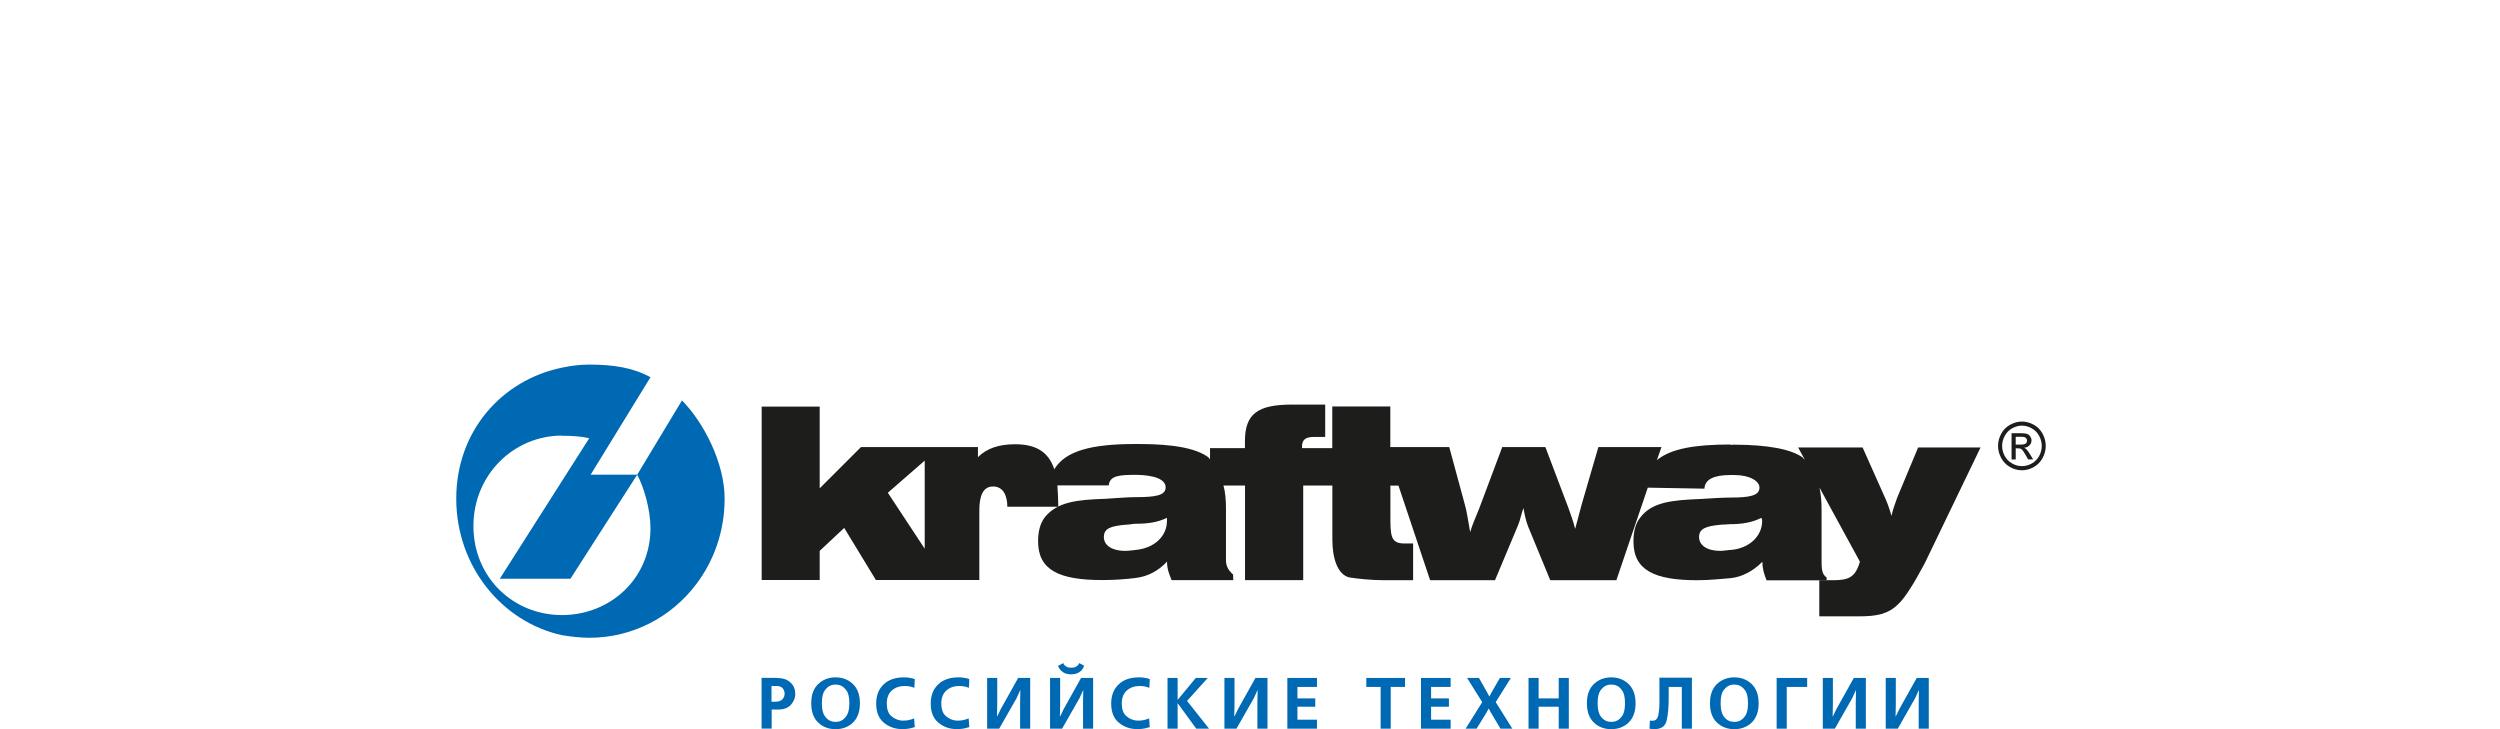 <?xml version="1.0" encoding="UTF-8"?> <svg xmlns="http://www.w3.org/2000/svg" width="1200" height="350" viewBox="0 0 1200 350" fill="none"><rect width="1200" height="350" fill="white"></rect><g clip-path="url(#clip0_494_18)"><path fill-rule="evenodd" clip-rule="evenodd" d="M830.634 251.602C829.618 251.602 827.742 251.842 826.219 251.842C818.521 252.52 815.552 253.877 815.552 257.789C815.552 261.701 819.381 264.416 825.672 264.416C827.43 264.416 829.657 263.977 830.634 263.977C839.777 263.298 845.833 257.231 845.833 250.045C845.833 250.045 845.833 248.928 845.403 248.568C841.105 250.804 836.065 251.602 830.673 251.602M545.056 263.977C543.962 264.096 541.735 264.416 539.976 264.416C533.842 264.416 529.857 261.821 529.857 257.789C529.857 253.758 532.826 252.48 540.641 251.842C542.047 251.842 543.923 251.403 545.056 251.403C550.565 251.403 555.41 250.844 560.138 248.568V250.045C560.138 257.231 554.316 263.098 545.056 263.977ZM830.634 213.361C813.442 213.361 801.994 215.357 795.313 220.865L797.501 214.598H767.22L759.171 242.261C758.077 246.533 757.061 250.045 756.084 253.838C754.99 249.566 753.584 245.974 752.802 243.698L741.784 214.598H721.076L709.979 244.177C708.221 248.568 706.697 251.842 705.681 255.434C704.704 250.045 704.04 245.215 703.142 242.261L695.64 214.598H667.351V195.118H639.493V215.117H624.958V214.359C624.958 210.766 627.029 209.728 630.702 209.728H636.094V194.2H620.231C603.859 194.2 597.569 198.471 597.569 211.764V215.117H580.807V220.546C580.69 220.187 580.377 219.987 579.947 219.428C571.586 213.361 554.746 213.121 544.939 213.121C523.918 213.121 511.376 216.395 506.062 225.256C503.327 216.953 497.349 213.241 487.229 213.241C479.532 213.241 473.71 215.157 469.412 219.428V214.598H413.266L393.456 234.398V195.158H365.598V278.387H393.456V264.416L405.217 253.398L420.416 278.387H470.076V245.215C470.076 237.91 471.835 233.519 476.68 233.519C482.072 233.519 483.517 238.788 483.517 243.219H507.976C507.976 239.946 507.742 235.994 507.547 233H532.201C532.631 228.37 537.046 227.931 545.095 227.931C548.729 227.931 559.512 228.41 559.512 233.918C559.512 237.83 554.668 238.629 545.095 238.629C541.344 238.629 536.265 239.068 530.56 239.427C517.041 239.866 507.547 240.864 501.608 248.169C499.302 251.123 498.287 254.955 498.287 259.865C498.287 273.597 508.289 278.427 529.114 278.427C535.171 278.427 540.68 277.988 545.095 277.429C550.799 276.75 555.879 274.156 560.177 269.565C560.177 273.158 561.193 275.513 562.365 278.467H591.981L591.864 275.673C591.317 275.433 590.77 274.635 590.77 274.635C589.325 273.198 588.465 271.282 588.465 268.807V244.297C588.465 240.026 588.152 236.074 587.254 233.04H597.608V278.467H625.544V233.04H639.532V259.027C639.532 267.569 641.837 275.673 647.581 277.15C650.98 277.708 657.818 278.507 664.538 278.507H678.292V260.863H673.994C667.391 260.863 667.391 256.911 667.391 247.251V233.08H671.259L686.458 278.507H717.598L728.734 251.961C729.711 249.686 730.179 246.652 731.273 243.858C731.703 246.652 732.485 250.165 733.461 252.64L744.128 278.507H775.855L790.937 234.078L818.131 234.557C818.326 230.046 822.78 228.011 830.556 228.011H832.431C840.128 228.011 844.543 231.044 844.543 233.998C844.543 237.91 839.933 238.828 830.712 238.828C827.195 238.828 821.882 239.148 816.294 239.507C802.658 240.066 793.086 240.944 787.459 248.249C785.037 251.203 784.06 255.035 784.06 259.945C784.06 273.677 794.062 278.507 814.77 278.507C820.827 278.507 826.453 277.828 830.751 277.509C836.026 276.95 841.418 274.236 845.95 269.645C845.95 273.238 846.81 275.593 847.943 278.547H876.778V277.189C874.355 275.593 874.355 272.679 874.355 268.847V244.337C874.355 240.505 874.004 237.232 873.379 234.078L892.758 269.605C890.57 277.15 887.366 278.507 879.747 278.507H873.261V295.831H892.758C900.573 295.831 906.395 294.833 911.24 289.883C914.522 286.85 918.82 279.864 923.899 270.324L950.663 214.798H920.695L910.653 238.868C909.677 241.782 908.465 244.696 907.918 247.65C907.02 244.377 905.848 240.984 904.167 237.471L894.048 214.798H863.103L866.307 220.666C865.994 220.426 865.642 220.107 865.33 219.628C859.821 215.596 848.49 213.441 831.962 213.441C831.65 213.441 831.064 213.56 830.751 213.56M426.159 236.513L443.859 221.105V263.378L426.159 236.513Z" fill="#1D1D1B"></path><path fill-rule="evenodd" clip-rule="evenodd" d="M269.755 304.893C240.802 298.506 219 271.721 219 239.348C219 206.974 240.802 182.425 269.755 176.477C273.935 175.559 278.468 175 282.844 175C294.409 175 303.865 176.477 312.226 181.068L283.508 227.851H305.857L327.347 192.205C337.701 202.663 347.821 222.103 347.821 239.348C347.821 254.876 342.741 269.126 334.185 280.423C322.346 296.111 303.786 306.13 282.883 306.13C278.507 306.13 273.974 305.571 269.794 304.893M269.755 295.233C292.885 295.233 312.226 277.789 312.226 253.518C312.226 244.617 309.061 233.719 305.857 227.851L273.818 277.789H239.904L269.755 230.885L282.844 210.327C278.663 209.409 274.365 209.17 269.755 209.17V209.09C246.624 209.09 227.244 227.851 227.244 252.481C227.244 277.11 246.272 295.233 269.755 295.233Z" fill="#0069B4"></path><path d="M970.552 202.344C972.466 202.344 974.342 202.863 976.178 203.861C978.014 204.859 979.421 206.296 980.437 208.172C981.453 210.048 981.961 212.004 981.961 214.04C981.961 216.076 981.453 217.992 980.437 219.868C979.421 221.744 978.014 223.181 976.217 224.179C974.42 225.217 972.505 225.736 970.513 225.736C968.52 225.736 966.644 225.217 964.808 224.179C963.011 223.141 961.565 221.704 960.588 219.868C959.572 217.992 959.064 216.076 959.064 214.04C959.064 212.004 959.572 210.048 960.588 208.172C961.604 206.296 963.05 204.859 964.886 203.861C966.723 202.863 968.598 202.344 970.513 202.344H970.552ZM970.552 204.3C968.95 204.3 967.387 204.739 965.863 205.577C964.339 206.415 963.167 207.613 962.307 209.17C961.448 210.727 961.018 212.363 961.018 214.04C961.018 215.716 961.448 217.353 962.268 218.87C963.128 220.427 964.3 221.624 965.824 222.462C967.348 223.341 968.911 223.74 970.552 223.74C972.193 223.74 973.795 223.301 975.279 222.462C976.803 221.584 977.975 220.387 978.796 218.87C979.616 217.353 980.046 215.716 980.046 214.04C980.046 212.363 979.616 210.727 978.757 209.17C977.897 207.613 976.725 206.415 975.201 205.577C973.677 204.739 972.115 204.3 970.513 204.3H970.552ZM965.55 220.506V207.932H969.809C971.255 207.932 972.31 208.052 972.974 208.292C973.638 208.531 974.146 208.93 974.537 209.529C974.928 210.128 975.123 210.727 975.123 211.365C975.123 212.283 974.811 213.082 974.146 213.76C973.482 214.439 972.662 214.838 971.568 214.918C971.997 215.117 972.349 215.317 972.622 215.596C973.13 216.076 973.716 216.914 974.42 218.071L975.905 220.506H973.482L972.388 218.55C971.528 216.994 970.825 216.036 970.317 215.636C969.966 215.357 969.419 215.197 968.715 215.197H967.543V220.546H965.55V220.506ZM967.543 213.401H969.966C971.138 213.401 971.919 213.241 972.349 212.882C972.779 212.523 972.974 212.084 972.974 211.485C972.974 211.126 972.857 210.766 972.662 210.487C972.466 210.208 972.193 209.968 971.802 209.848C971.45 209.689 970.786 209.649 969.809 209.649H967.543V213.441V213.401Z" fill="#1D1D1B"></path><path d="M372.553 325.411C375.131 325.411 377.085 325.89 378.374 326.768C379.664 327.646 380.562 328.684 381.031 329.762C381.305 330.361 381.5 330.96 381.578 331.518C381.656 332.077 381.734 332.596 381.734 332.995V333.395C381.656 335.191 380.914 336.867 379.585 338.344C378.218 339.861 376.186 340.58 373.49 340.58H370.404V349.721H365.559V325.371H372.592L372.553 325.411ZM372.553 336.788C373.881 336.788 374.897 336.388 375.6 335.63C376.264 334.832 376.616 333.953 376.616 332.916C376.616 331.997 376.303 331.159 375.717 330.401C375.131 329.642 374.076 329.283 372.553 329.283H370.325V336.828H372.553V336.788Z" fill="#0069B4"></path><path d="M409.397 328.325C411.625 330.441 412.758 333.555 412.758 337.586C412.758 341.618 411.625 344.732 409.397 346.847C407.17 348.963 404.396 350.001 401.075 350.001C397.754 350.001 394.98 348.963 392.753 346.847C390.526 344.732 389.393 341.658 389.393 337.586C389.393 333.515 390.526 330.441 392.753 328.325C394.98 326.21 397.754 325.132 401.075 325.132C404.396 325.132 407.17 326.21 409.397 328.325ZM399.942 328.685C399.551 328.724 399.122 328.844 398.731 329.004C397.676 329.403 396.699 330.281 395.8 331.519C394.941 332.796 394.511 334.792 394.511 337.546C394.511 340.301 394.941 342.297 395.8 343.574C396.66 344.851 397.637 345.69 398.731 346.089C399.122 346.248 399.551 346.368 399.942 346.408C400.333 346.448 400.723 346.488 401.075 346.488C401.427 346.488 401.778 346.488 402.208 346.408C402.599 346.368 403.029 346.248 403.419 346.089C404.474 345.69 405.451 344.851 406.35 343.574C407.209 342.297 407.678 340.301 407.678 337.546C407.678 334.792 407.249 332.756 406.35 331.519C405.451 330.281 404.513 329.403 403.419 329.004C403.029 328.844 402.599 328.724 402.208 328.685C401.818 328.645 401.427 328.605 401.075 328.605C400.723 328.605 400.372 328.605 399.942 328.685Z" fill="#0069B4"></path><path d="M439.132 349.003C438.389 349.242 437.647 349.442 436.904 349.602C436.123 349.761 435.342 349.881 434.56 349.921C434.287 349.921 434.013 349.921 433.74 349.961C433.466 349.961 433.232 349.961 432.958 349.961C429.598 349.961 426.707 348.923 424.245 346.887C421.783 344.851 420.572 341.778 420.572 337.706C420.572 333.874 421.744 330.8 424.128 328.525C426.511 326.25 429.754 325.132 433.857 325.132C434.638 325.132 435.342 325.132 435.967 325.252C436.631 325.331 437.256 325.451 437.842 325.571C438.037 325.651 438.272 325.691 438.467 325.771C438.702 325.81 438.897 325.89 439.092 325.97L438.897 330.161C438.116 329.842 437.334 329.603 436.592 329.483C435.81 329.323 435.029 329.283 434.169 329.283C431.747 329.283 429.715 330.002 428.074 331.439C426.472 332.876 425.652 334.952 425.652 337.666C425.652 340.38 426.355 342.456 427.801 343.694C429.246 344.931 430.809 345.65 432.528 345.849C432.763 345.849 432.958 345.849 433.193 345.889C433.388 345.889 433.622 345.889 433.818 345.889C434.755 345.889 435.576 345.809 436.318 345.61C437.061 345.45 437.725 345.25 438.272 345.011C438.35 345.011 438.467 344.971 438.545 344.931C438.624 344.931 438.702 344.851 438.78 344.811L439.092 348.963L439.132 349.003Z" fill="#0069B4"></path><path d="M465.309 349.003C464.567 349.242 463.825 349.442 463.082 349.602C462.301 349.761 461.519 349.881 460.738 349.921C460.464 349.921 460.191 349.921 459.917 349.961C459.644 349.961 459.409 349.961 459.136 349.961C455.776 349.961 452.884 348.923 450.423 346.887C447.961 344.851 446.75 341.778 446.75 337.706C446.75 333.874 447.922 330.8 450.306 328.525C452.689 326.25 455.932 325.132 460.035 325.132C460.816 325.132 461.519 325.132 462.144 325.252C462.809 325.331 463.434 325.451 464.02 325.571C464.215 325.651 464.45 325.691 464.645 325.771C464.879 325.81 465.075 325.89 465.27 325.97L465.075 330.161C464.293 329.842 463.512 329.603 462.77 329.483C461.988 329.323 461.207 329.283 460.347 329.283C457.925 329.283 455.893 330.002 454.252 331.439C452.65 332.876 451.829 334.952 451.829 337.666C451.829 340.38 452.533 342.456 453.978 343.694C455.424 344.931 456.987 345.65 458.706 345.849C458.94 345.849 459.136 345.849 459.37 345.889C459.566 345.889 459.8 345.889 459.995 345.889C460.933 345.889 461.754 345.809 462.496 345.61C463.238 345.45 463.903 345.25 464.45 345.011C464.528 345.011 464.645 344.971 464.723 344.931C464.801 344.931 464.879 344.851 464.958 344.811L465.27 348.963L465.309 349.003Z" fill="#0069B4"></path><path d="M478.673 325.411V337.945L478.556 343.853H478.673L480.392 340.301L488.715 325.411H494.497V349.761H489.652V337.227L489.77 331.359H489.652L488.011 335.031L479.611 349.761H473.828V325.411H478.673Z" fill="#0069B4"></path><path d="M508.874 325.411V337.945L508.757 343.853H508.874L510.593 340.3L518.916 325.411H524.698V349.761H519.854V337.227L519.971 331.359H519.854L518.212 335.031L509.812 349.761H504.029V325.411H508.874ZM520.401 319.623C520.01 320.581 519.541 321.379 518.955 321.938C518.369 322.497 517.744 322.896 517.118 323.136C516.571 323.375 516.024 323.535 515.517 323.575C514.969 323.655 514.54 323.694 514.149 323.694C513.758 323.694 513.328 323.694 512.781 323.575C512.274 323.495 511.727 323.375 511.179 323.176C510.554 322.896 509.929 322.497 509.343 321.938C508.757 321.379 508.249 320.621 507.858 319.623L510.359 318.266C510.359 318.266 510.476 318.505 510.554 318.705C510.633 318.864 510.75 319.064 510.906 319.224C511.179 319.543 511.57 319.862 512.078 320.102C512.586 320.381 513.289 320.501 514.188 320.501C515.087 320.501 515.79 320.381 516.298 320.102C516.806 319.822 517.197 319.543 517.47 319.224C517.626 319.024 517.705 318.864 517.822 318.705C517.9 318.545 517.978 318.385 518.017 318.266L520.518 319.623H520.401Z" fill="#0069B4"></path><path d="M551.932 349.003C551.19 349.242 550.448 349.442 549.705 349.602C548.924 349.761 548.142 349.881 547.361 349.921C547.087 349.921 546.814 349.921 546.54 349.961C546.267 349.961 546.032 349.961 545.759 349.961C542.399 349.961 539.507 348.923 537.046 346.887C534.584 344.851 533.373 341.778 533.373 337.706C533.373 333.874 534.545 330.8 536.929 328.525C539.312 326.25 542.555 325.132 546.658 325.132C547.439 325.132 548.142 325.132 548.767 325.252C549.432 325.331 550.057 325.451 550.643 325.571C550.838 325.651 551.073 325.691 551.268 325.771C551.503 325.81 551.698 325.89 551.893 325.97L551.698 330.161C550.916 329.842 550.135 329.603 549.393 329.483C548.611 329.323 547.83 329.283 546.97 329.283C544.548 329.283 542.516 330.002 540.875 331.439C539.273 332.876 538.452 334.952 538.452 337.666C538.452 340.38 539.156 342.456 540.601 343.694C542.047 344.931 543.61 345.65 545.329 345.849C545.564 345.849 545.759 345.849 545.993 345.889C546.189 345.889 546.423 345.889 546.618 345.889C547.556 345.889 548.377 345.809 549.119 345.61C549.861 345.45 550.526 345.25 551.073 345.011C551.151 345.011 551.268 344.971 551.346 344.931C551.424 344.931 551.503 344.851 551.581 344.811L551.893 348.963L551.932 349.003Z" fill="#0069B4"></path><path d="M565.257 325.411V335.83H565.374L573.97 325.411H579.714L569.789 336.428L580.339 349.761H574.205L565.374 337.666H565.257V349.761H560.412V325.411H565.257Z" fill="#0069B4"></path><path d="M592.568 325.411V337.945L592.45 343.853H592.568L594.287 340.301L602.609 325.411H608.392V349.761H603.547V337.227L603.664 331.359H603.547L601.906 335.031L593.505 349.761H587.723V325.411H592.568Z" fill="#0069B4"></path><path d="M632.148 325.411V329.722H622.771V335.231H631.328V339.223H622.771V345.45H632.148V349.761H617.926V325.411H632.148Z" fill="#0069B4"></path><path d="M674.424 325.411V329.722H667.548V349.761H662.703V329.722H655.826V325.411H674.424Z" fill="#0069B4"></path><path d="M696.304 325.411V329.722H686.927V335.231H695.484V339.223H686.927V345.45H696.304V349.761H682.082V325.411H696.304Z" fill="#0069B4"></path><path d="M709.902 325.411L713.731 332.197L714.825 334.233H714.942L716.036 332.197L719.944 325.411H725.218L717.951 337.027L725.922 349.761H720.217L715.646 342.057L714.63 340.181H714.512L713.497 342.057L708.769 349.761H703.494L711.465 337.027L704.197 325.411H709.902Z" fill="#0069B4"></path><path d="M738.54 325.411V335.231H748.191V325.411H753.036V349.761H748.191V339.223H738.54V349.761H733.695V325.411H738.54Z" fill="#0069B4"></path><path d="M781.716 328.325C783.943 330.441 785.076 333.555 785.076 337.586C785.076 341.618 783.943 344.732 781.716 346.847C779.489 348.963 776.715 350.001 773.394 350.001C770.072 350.001 767.298 348.963 765.071 346.847C762.844 344.732 761.711 341.658 761.711 337.586C761.711 333.515 762.844 330.441 765.071 328.325C767.298 326.21 770.072 325.132 773.394 325.132C776.715 325.132 779.489 326.21 781.716 328.325ZM772.3 328.685C771.909 328.724 771.479 328.844 771.088 329.004C770.033 329.403 769.057 330.281 768.158 331.519C767.298 332.796 766.868 334.792 766.868 337.546C766.868 340.301 767.298 342.297 768.158 343.574C769.017 344.851 769.994 345.69 771.088 346.089C771.479 346.248 771.909 346.368 772.3 346.408C772.69 346.448 773.081 346.488 773.433 346.488C773.784 346.488 774.136 346.488 774.566 346.408C774.956 346.368 775.386 346.248 775.777 346.089C776.832 345.69 777.809 344.851 778.707 343.574C779.567 342.297 779.997 340.301 779.997 337.546C779.997 334.792 779.567 332.756 778.707 331.519C777.848 330.241 776.871 329.403 775.777 329.004C775.386 328.844 774.956 328.724 774.566 328.685C774.175 328.645 773.784 328.605 773.433 328.605C773.081 328.605 772.729 328.605 772.3 328.685Z" fill="#0069B4"></path><path d="M812.114 325.411V349.761H807.269V329.722H800.979V334.592C800.979 339.262 800.666 342.975 800.002 345.809C799.377 348.603 797.384 350 794.024 350C793.829 350 793.672 350 793.477 350C793.282 350 793.086 350 792.891 349.96C792.696 349.92 792.5 349.88 792.305 349.841C792.109 349.841 791.914 349.801 791.758 349.761L791.953 345.889C791.953 345.889 792.031 345.889 792.109 345.889C792.149 345.889 792.227 345.889 792.266 345.929C792.305 345.929 792.344 345.929 792.422 345.929C792.461 345.929 792.539 345.929 792.578 345.929C792.696 345.929 792.813 345.929 792.93 345.968C793.047 346.008 793.164 345.968 793.243 345.968C794.688 345.968 795.587 345.09 795.978 343.294C796.329 341.538 796.525 339.582 796.525 337.426V335.191C796.525 334.831 796.525 334.512 796.525 334.193V325.291H812.193L812.114 325.411Z" fill="#0069B4"></path><path d="M840.792 328.325C843.019 330.441 844.152 333.555 844.152 337.586C844.152 341.618 843.019 344.732 840.792 346.847C838.565 348.963 835.791 350.001 832.47 350.001C829.149 350.001 826.374 348.963 824.147 346.847C821.92 344.732 820.787 341.658 820.787 337.586C820.787 333.515 821.92 330.441 824.147 328.325C826.374 326.21 829.149 325.132 832.47 325.132C835.791 325.132 838.565 326.21 840.792 328.325ZM831.337 328.685C830.946 328.724 830.516 328.844 830.125 329.004C829.07 329.403 828.094 330.281 827.195 331.519C826.296 332.756 825.906 334.792 825.906 337.546C825.906 340.301 826.335 342.297 827.195 343.574C828.055 344.851 829.031 345.69 830.125 346.089C830.516 346.248 830.946 346.368 831.337 346.408C831.727 346.448 832.118 346.488 832.47 346.488C832.821 346.488 833.173 346.488 833.603 346.408C833.993 346.368 834.423 346.248 834.814 346.089C835.869 345.69 836.846 344.851 837.744 343.574C838.604 342.297 839.034 340.301 839.034 337.546C839.034 334.792 838.604 332.756 837.744 331.519C836.885 330.281 835.908 329.403 834.814 329.004C834.423 328.844 833.993 328.724 833.603 328.685C833.212 328.645 832.821 328.605 832.47 328.605C832.118 328.605 831.766 328.605 831.337 328.685Z" fill="#0069B4"></path><path d="M867.439 325.411V329.722H857.632V349.761H852.787V325.411H867.439Z" fill="#0069B4"></path><path d="M879.786 325.411V337.945L879.669 343.853H879.786L881.505 340.301L889.828 325.411H895.611V349.761H890.766V337.227L890.883 331.359H890.766L889.125 335.031L880.724 349.761H874.941V325.411H879.786Z" fill="#0069B4"></path><path d="M909.989 325.411V337.945L909.872 343.853H909.989L911.709 340.301L920.031 325.411H925.814V349.761H920.969V337.227L921.086 331.359H920.969L919.328 335.031L910.927 349.761H905.145V325.411H909.989Z" fill="#0069B4"></path></g><defs><clipPath id="clip0_494_18"><rect width="763" height="175" fill="white" transform="translate(219 175)"></rect></clipPath></defs></svg> 